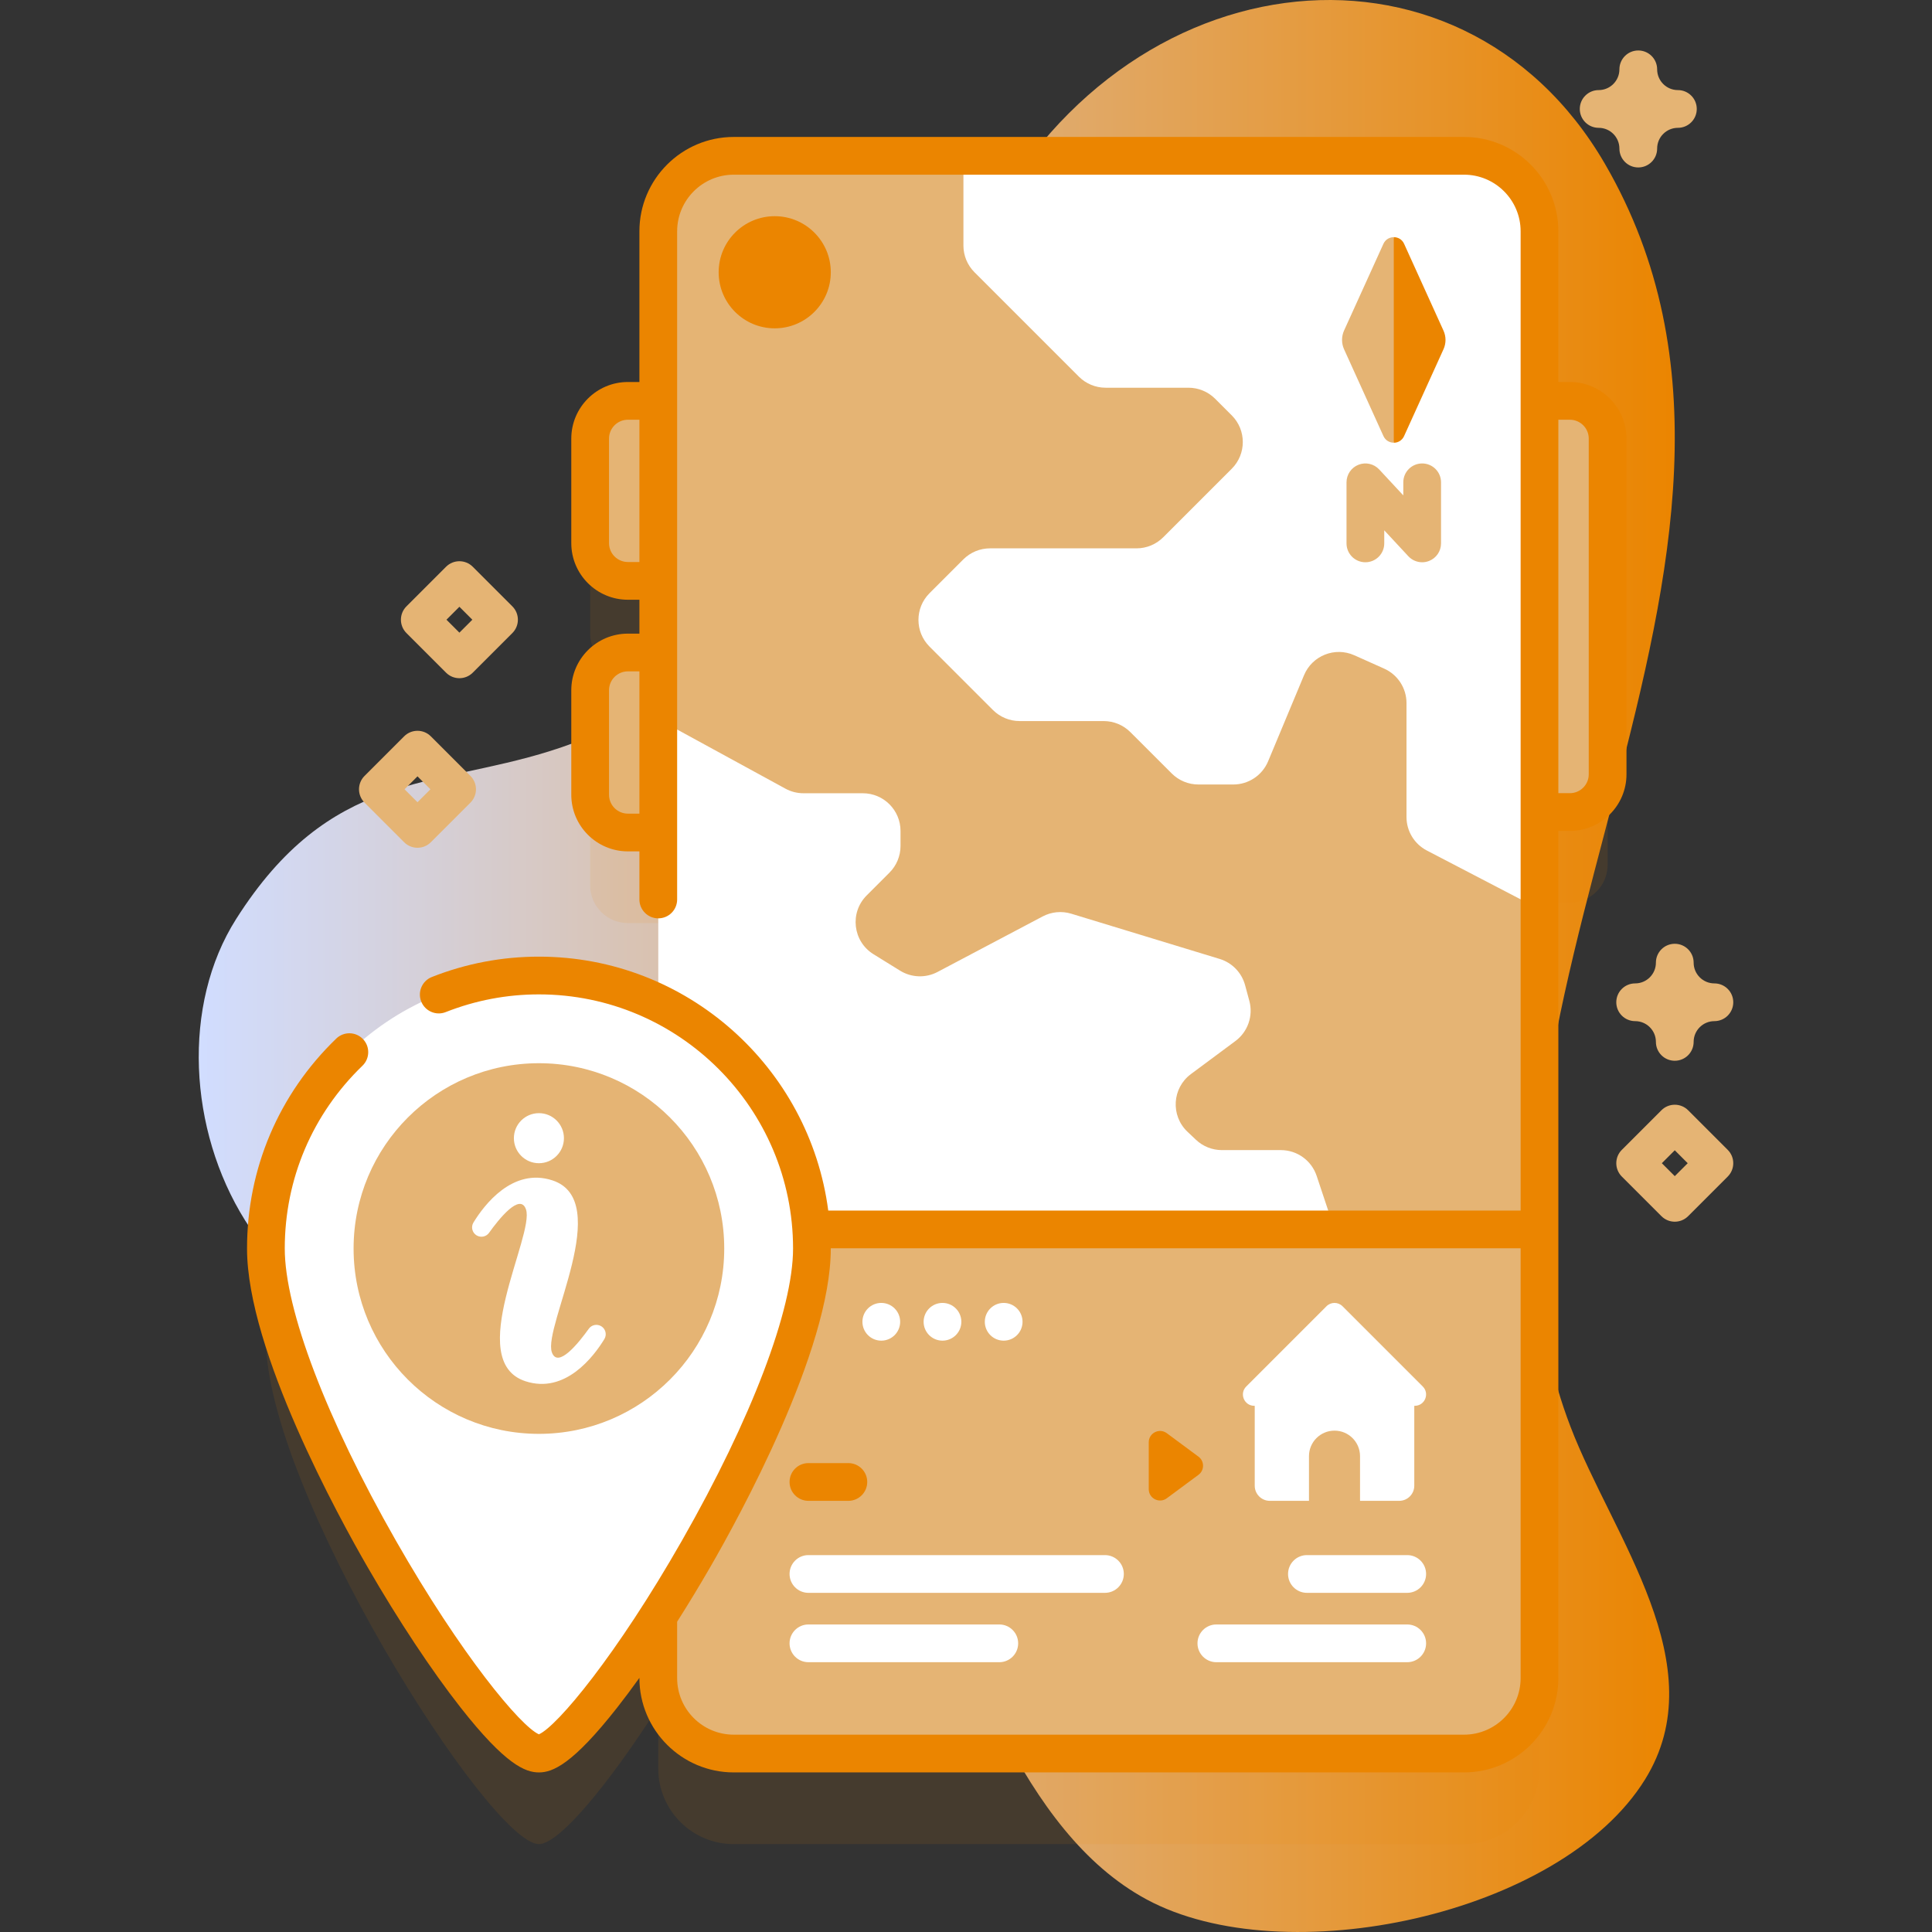 <?xml version="1.0"?>
<svg xmlns="http://www.w3.org/2000/svg" xmlns:xlink="http://www.w3.org/1999/xlink" xmlns:svgjs="http://svgjs.com/svgjs" version="1.1" width="512" height="512" x="0" y="0" viewBox="0 0 512 512" style="enable-background:new 0 0 512 512" xml:space="preserve" class=""><rect x="0" y="0" width="512" height="512" fill="#333333" stroke="none"/><g><linearGradient xmlns="http://www.w3.org/2000/svg" id="SVGID_1_" gradientUnits="userSpaceOnUse" x1="52.667" x2="443.832" y1="256" y2="256"><stop stop-opacity="1" stop-color="#d1ddff" offset="0"/><stop stop-opacity="1" stop-color="#eb8500" offset="1"/></linearGradient><g xmlns="http://www.w3.org/2000/svg"><g><path d="m416.209 378.118c-40.892-106.772 69.558-230.634 9.101-334.718-38.513-66.305-131.718-55.345-167.573 24.042-87.77 194.327-145.453 97.779-195.162 176.112-28.886 45.52 7.291 132.579 83.841 104.688 101.552-37 90.605 118.93 157.369 155.085 36.504 19.768 109.834 4.3 132.173-31.762 18.721-30.222-8.568-64.252-19.749-93.447z" fill="url(#SVGID_1_)" data-original="url(#SVGID_1_)" style=""/></g><g><g><g><path d="m416.036 130.234h-8.049v-44.944c0-11.04-8.96-20-20-20h-193.54c-11.04 0-20 8.96-20 20v44.944h-8.049c-5.523 0-10 4.477-10 10v27.705c0 5.523 4.477 10 10 10h8.049v18.98h-8.049c-5.523 0-10 4.477-10 10v27.704c0 5.523 4.477 10 10 10h8.049v45.168c-9.556-4.653-20.286-7.269-31.629-7.269-39.96 0-72.354 32.394-72.354 72.354s59.262 133.834 72.354 133.834c5.303 0 18.182-15.405 31.629-36.389v16.389c0 11.04 8.96 20 20 20h193.54c11.04 0 20-8.96 20-20v-229.51h8.049c5.523 0 10-4.477 10-10v-88.966c0-5.523-4.478-10-10-10z" fill="#eb8500" opacity=".1" data-original="#2626bb" style="" class=""/><g><g><g fill="#6582fd"><path d="m416.035 215.2h-13.369v-108.966h13.369c5.523 0 10 4.477 10 10v88.966c0 5.523-4.477 10-10 10z" fill="#e5b474" data-original="#6582fd" style="" class=""/><path d="m166.398 153.938h13.369v-47.705h-13.369c-5.523 0-10 4.477-10 10v27.705c0 5.523 4.478 10 10 10z" fill="#e5b474" data-original="#6582fd" style="" class=""/><path d="m166.398 220.623h13.369v-47.705h-13.369c-5.523 0-10 4.477-10 10v27.705c0 5.523 4.478 10 10 10z" fill="#e5b474" data-original="#6582fd" style="" class=""/></g><g><path d="m407.99 325.81v118.9c0 11.04-8.96 20-20 20h-193.54c-11.04 0-20-8.96-20-20v-118.9l17.479-5h196.178z" fill="#e5b474" data-original="#6582fd" style="" class=""/><path d="m407.987 240.94v84.87h-54.33l-115.106-45.875-64.104-89.335v-129.31c0-11.046 8.954-20 20-20h60.87l114.053 76.03z" fill="#e5b474" data-original="#6582fd" style="" class=""/><g fill="#fff"><path d="m353.657 325.81h-179.21v-135.21l33.69 18.397c1.47.803 3.118 1.223 4.793 1.223h15.718c5.523 0 10 4.477 10 10v3.968c0 2.652-1.054 5.196-2.929 7.071l-6.043 6.043c-4.56 4.56-3.675 12.18 1.808 15.574l7.044 4.36c3.017 1.867 6.797 1.996 9.934.34l27.852-14.711c2.334-1.233 5.061-1.493 7.586-.723l39.325 11.986c3.293 1.004 5.839 3.631 6.738 6.954l1.126 4.162c1.073 3.968-.391 8.188-3.69 10.639l-11.79 8.757c-4.989 3.705-5.426 11.016-.914 15.289l2.241 2.122c1.857 1.759 4.318 2.739 6.876 2.739h15.63c4.304 0 8.125 2.754 9.486 6.836z" fill="#ffffff" data-original="#ffffff" style="" class=""/><path d="m407.987 61.29v179.65l-29.867-15.548c-3.308-1.722-5.383-5.141-5.383-8.87v-30.201c0-3.943-2.317-7.518-5.916-9.128l-7.921-3.544c-5.132-2.296-11.148.088-13.313 5.277l-9.524 22.825c-1.554 3.724-5.194 6.149-9.229 6.149h-9.247c-2.651 0-5.194-1.053-7.069-2.927l-10.963-10.956c-1.875-1.874-4.418-2.927-7.069-2.927h-22.277c-2.652 0-5.196-1.054-7.071-2.929l-16.81-16.81c-3.905-3.905-3.905-10.237 0-14.142l8.96-8.96c1.875-1.875 4.419-2.929 7.071-2.929h38.826c2.652 0 5.196-1.054 7.071-2.929l18.17-18.17c3.905-3.905 3.905-10.237 0-14.142l-4.4-4.4c-1.875-1.875-4.419-2.929-7.071-2.929h-21.966c-2.652 0-5.196-1.054-7.071-2.929l-27.672-27.672c-1.875-1.875-2.929-4.419-2.929-7.071v-23.788h132.67c11.046 0 20 8.954 20 20z" fill="#ffffff" data-original="#ffffff" style="" class=""/></g></g><circle cx="205.31" cy="72.152" fill="#eb8500" r="14.859" data-original="#2626bb" style="" class=""/></g></g></g><g><path d="m215.171 330.875c0 39.96-59.262 133.835-72.353 133.835-13.092 0-72.353-93.875-72.353-133.835s32.394-72.353 72.353-72.353 72.353 32.394 72.353 72.353z" fill="#ffffff" data-original="#ffffff" style="" class=""/><path d="m416.036 101.234h-3.054v-39.941c0-13.785-11.215-25-25-25h-193.531c-13.785 0-25 11.215-25 25v39.941h-3.053c-8.271 0-15 6.729-15 15v27.705c0 8.271 6.729 15 15 15h3.053v8.979h-3.053c-8.271 0-15 6.729-15 15v27.705c0 8.271 6.729 15 15 15h3.053v12.75c0 2.761 2.238 5 5 5s5-2.239 5-5v-177.08c0-8.271 6.729-15 15-15h193.531c8.271 0 15 6.729 15 15v259.517h-183.488c-4.952-37.911-37.437-67.288-76.677-67.288-9.757 0-19.304 1.815-28.374 5.395-2.569 1.014-3.83 3.917-2.816 6.486 1.014 2.57 3.923 3.828 6.486 2.815 7.897-3.116 16.209-4.696 24.704-4.696 37.139 0 67.354 30.215 67.354 67.354 0 16.146-11.011 45.084-29.453 77.409-17.318 30.355-33.063 49.203-37.9 51.327-4.836-2.125-20.581-20.972-37.9-51.327-18.442-32.325-29.453-61.263-29.453-77.409 0-18.423 7.313-35.629 20.593-48.449 1.986-1.918 2.043-5.083.125-7.07s-5.082-2.043-7.07-.125c-15.249 14.721-23.647 34.482-23.647 55.643 0 27.045 24.446 71.441 31.938 84.404 8.22 14.221 16.976 27.441 24.653 37.225 11.898 15.162 17.173 17.206 20.762 17.206 3.59 0 8.863-2.044 20.762-17.206 1.9-2.42 3.865-5.052 5.872-7.856v.059c0 13.785 11.215 25 25 25h193.531c13.785 0 25-11.215 25-25v-224.507h3.054c8.271 0 15-6.729 15-15v-88.966c-.002-8.271-6.731-15-15.002-15zm-249.638 47.704c-2.757 0-5-2.243-5-5v-27.705c0-2.757 2.243-5 5-5h3.053v37.705zm0 66.685c-2.757 0-5-2.243-5-5v-27.705c0-2.757 2.243-5 5-5h3.053v37.705zm221.584 244.084h-193.531c-8.271 0-15-6.729-15-15v-14.937c2.947-4.639 5.897-9.5 8.781-14.491 7.492-12.963 31.938-57.359 31.938-84.404 0-.022-.002-.043-.002-.065h182.813v113.897c.001 8.271-6.727 15-14.999 15zm33.054-254.507c0 2.757-2.243 5-5 5h-3.054v-98.966h3.054c2.757 0 5 2.243 5 5z" fill="#eb8500" data-original="#2626bb" style="" class=""/><circle cx="142.817" cy="330.875" fill="#e5b474" r="49.112" data-original="#6582fd" style="" class=""/><g fill="#fff"><path d="m159.349 351.471c-1.109-.684-2.557-.395-3.315.664-2.587 3.619-8.244 10.741-9.795 6.202-2.331-6.821 16.537-40.168.151-45.528-10.576-3.46-18.111 6.577-20.917 11.165-.713 1.166-.351 2.686.812 3.404 1.109.684 2.557.395 3.315-.664 2.587-3.619 8.244-10.741 9.795-6.202 2.331 6.82-16.537 40.167-.151 45.528 10.576 3.46 18.111-6.577 20.917-11.165.713-1.166.351-2.687-.812-3.404z" fill="#ffffff" data-original="#ffffff" style="" class=""/><circle cx="142.817" cy="301.631" r="6.632" fill="#ffffff" data-original="#ffffff" style="" class=""/></g></g><g><g><g fill="#6582fd"><path d="m369.965 62.914c-.109-.022-.219-.032-.33-.042.111.01.221.02.33.042z" fill="#e5b474" data-original="#6582fd" style="" class=""/><path d="m370.225 62.98c-.086-.025-.172-.049-.26-.067.088.018.174.042.26.067z" fill="#e5b474" data-original="#6582fd" style="" class=""/><path d="m369.635 62.872c-.089-.008-.177-.022-.266-.022l5 27.235-5 27.235c-1.1 0-2.2-.58-2.74-1.75l-10.44-23.01c-.71-1.57-.71-3.38 0-4.96l10.44-23c.58-1.266 1.82-1.832 3.006-1.728z" fill="#e5b474" data-original="#6582fd" style="" class=""/><path d="m370.574 63.106c-.114-.049-.23-.091-.348-.126.118.034.234.077.348.126z" fill="#e5b474" data-original="#6582fd" style="" class=""/><path d="m371.29 63.53c-.159-.132-.333-.239-.512-.333.18.094.354.201.512.333z" fill="#e5b474" data-original="#6582fd" style="" class=""/><path d="m370.778 63.197c-.066-.035-.135-.062-.204-.092.068.03.137.057.204.092z" fill="#e5b474" data-original="#6582fd" style="" class=""/></g><g fill="#2626bb"><path d="m382.535 92.57-10.44 23c-.53 1.17-1.63 1.76-2.73 1.76v-54.48c1.1 0 2.2.58 2.73 1.75l10.44 23.01c.72 1.57.72 3.38 0 4.96z" fill="#eb8500" data-original="#2626bb" style="" class=""/><path d="m371.29 116.64c-.54.46-1.23.69-1.92.69v-.01c.69 0 1.38-.23 1.92-.68z" fill="#eb8500" data-original="#2626bb" style="" class=""/></g></g><g><path d="m376.89 149.006c-1.363 0-2.698-.558-3.663-1.596l-6.386-6.87v3.465c0 2.761-2.238 5-5 5s-5-2.239-5-5v-16.188c0-2.056 1.258-3.902 3.171-4.653 1.915-.752 4.092-.257 5.491 1.249l6.386 6.87v-3.465c0-2.761 2.238-5 5-5s5 2.239 5 5v16.188c0 2.056-1.258 3.902-3.171 4.653-.595.234-1.214.347-1.828.347z" fill="#e5b474" data-original="#6582fd" style="" class=""/></g></g><g><g><path d="m224.825 397.737h-10.583c-2.761 0-5-2.239-5-5s2.239-5 5-5h10.583c2.761 0 5 2.239 5 5s-2.239 5-5 5z" fill="#eb8500" data-original="#2626bb" style="" class=""/></g><g><path d="m292.825 422.119h-78.583c-2.761 0-5-2.239-5-5s2.239-5 5-5h78.583c2.761 0 5 2.239 5 5s-2.239 5-5 5z" fill="#ffffff" data-original="#ffffff" style="" class=""/></g><g><path d="m264.825 440.5h-50.583c-2.761 0-5-2.239-5-5s2.239-5 5-5h50.583c2.761 0 5 2.239 5 5s-2.239 5-5 5z" fill="#ffffff" data-original="#ffffff" style="" class=""/></g></g><g><g><path d="m370.798 397.737h-10.376l-6.765-5-6.765 5h-10.376c-2.209 0-4-1.791-4-4v-24.691h42.282v24.691c0 2.209-1.791 4-4 4z" fill="#ffffff" data-original="#ffffff" style="" class=""/><path d="m351.536 346.166-21.267 21.267c-1.89 1.89-.551 5.121 2.121 5.121h42.535c2.673 0 4.011-3.231 2.121-5.121l-21.267-21.267c-1.172-1.172-3.072-1.172-4.243 0z" fill="#ffffff" data-original="#ffffff" style="" class=""/><path d="m360.422 397.737h-13.53v-11.839c0-3.736 3.029-6.765 6.765-6.765 3.736 0 6.765 3.029 6.765 6.765z" fill="#e5b474" data-original="#6582fd" style="" class=""/></g><g><g><path d="m346.347 422.119h26.583c2.761 0 5-2.239 5-5s-2.239-5-5-5h-26.583c-2.761 0-5 2.239-5 5s2.239 5 5 5z" fill="#ffffff" data-original="#ffffff" style="" class=""/></g><g><path d="m322.347 440.5h50.583c2.761 0 5-2.239 5-5s-2.239-5-5-5h-50.583c-2.761 0-5 2.239-5 5s2.239 5 5 5z" fill="#ffffff" data-original="#ffffff" style="" class=""/></g></g></g><g><path d="m309.215 397.058 8.389-6.212c1.62-1.199 1.619-3.622 0-4.822l-8.389-6.212c-1.98-1.466-4.785-.053-4.785 2.411v12.424c0 2.464 2.805 3.878 4.785 2.411z" fill="#eb8500" data-original="#2626bb" style="" class=""/></g><g fill="#fff"><circle cx="265.985" cy="350.287" r="5" fill="#ffffff" data-original="#ffffff" style="" class=""/><circle cx="249.768" cy="350.287" r="5" fill="#ffffff" data-original="#ffffff" style="" class=""/><circle cx="233.551" cy="350.287" r="5" fill="#ffffff" data-original="#ffffff" style="" class=""/></g></g><g fill="#6582fd"><path d="m443.833 281.112c-2.762 0-5-2.239-5-5 0-3.033-2.468-5.5-5.5-5.5-2.762 0-5-2.239-5-5s2.238-5 5-5c3.032 0 5.5-2.467 5.5-5.5 0-2.761 2.238-5 5-5s5 2.239 5 5c0 3.033 2.468 5.5 5.5 5.5 2.762 0 5 2.239 5 5s-2.238 5-5 5c-3.032 0-5.5 2.467-5.5 5.5 0 2.761-2.238 5-5 5z" fill="#e5b474" data-original="#6582fd" style="" class=""/><path d="m434.16 44.375c-2.762 0-5-2.239-5-5 0-3.033-2.468-5.5-5.5-5.5-2.762 0-5-2.239-5-5s2.238-5 5-5c3.032 0 5.5-2.467 5.5-5.5 0-2.761 2.238-5 5-5s5 2.239 5 5c0 3.033 2.468 5.5 5.5 5.5 2.762 0 5 2.239 5 5s-2.238 5-5 5c-3.032 0-5.5 2.467-5.5 5.5 0 2.761-2.238 5-5 5z" fill="#e5b474" data-original="#6582fd" style="" class=""/><path d="m121.747 179.73c-1.279 0-2.56-.488-3.535-1.464l-10.5-10.5c-1.953-1.953-1.953-5.119 0-7.071l10.5-10.5c1.951-1.952 5.119-1.952 7.07 0l10.5 10.5c1.953 1.953 1.953 5.119 0 7.071l-10.5 10.5c-.976.976-2.256 1.464-3.535 1.464zm-3.429-15.5 3.429 3.429 3.429-3.429-3.429-3.429z" fill="#e5b474" data-original="#6582fd" style="" class=""/><path d="m443.833 323.763c-1.279 0-2.56-.488-3.535-1.464l-10.5-10.5c-1.953-1.953-1.953-5.119 0-7.071l10.5-10.5c1.951-1.952 5.119-1.952 7.07 0l10.5 10.5c1.953 1.953 1.953 5.119 0 7.071l-10.5 10.5c-.976.976-2.256 1.464-3.535 1.464zm-3.429-15.5 3.429 3.429 3.429-3.429-3.429-3.429z" fill="#e5b474" data-original="#6582fd" style="" class=""/><path d="m110.639 224.668c-1.279 0-2.56-.488-3.535-1.464l-10.5-10.5c-1.953-1.953-1.953-5.119 0-7.071l10.5-10.5c1.951-1.952 5.119-1.952 7.07 0l10.5 10.5c1.953 1.953 1.953 5.119 0 7.071l-10.5 10.5c-.975.976-2.255 1.464-3.535 1.464zm-3.428-15.5 3.429 3.429 3.429-3.429-3.429-3.429z" fill="#e5b474" data-original="#6582fd" style="" class=""/></g></g></g></g></svg>
